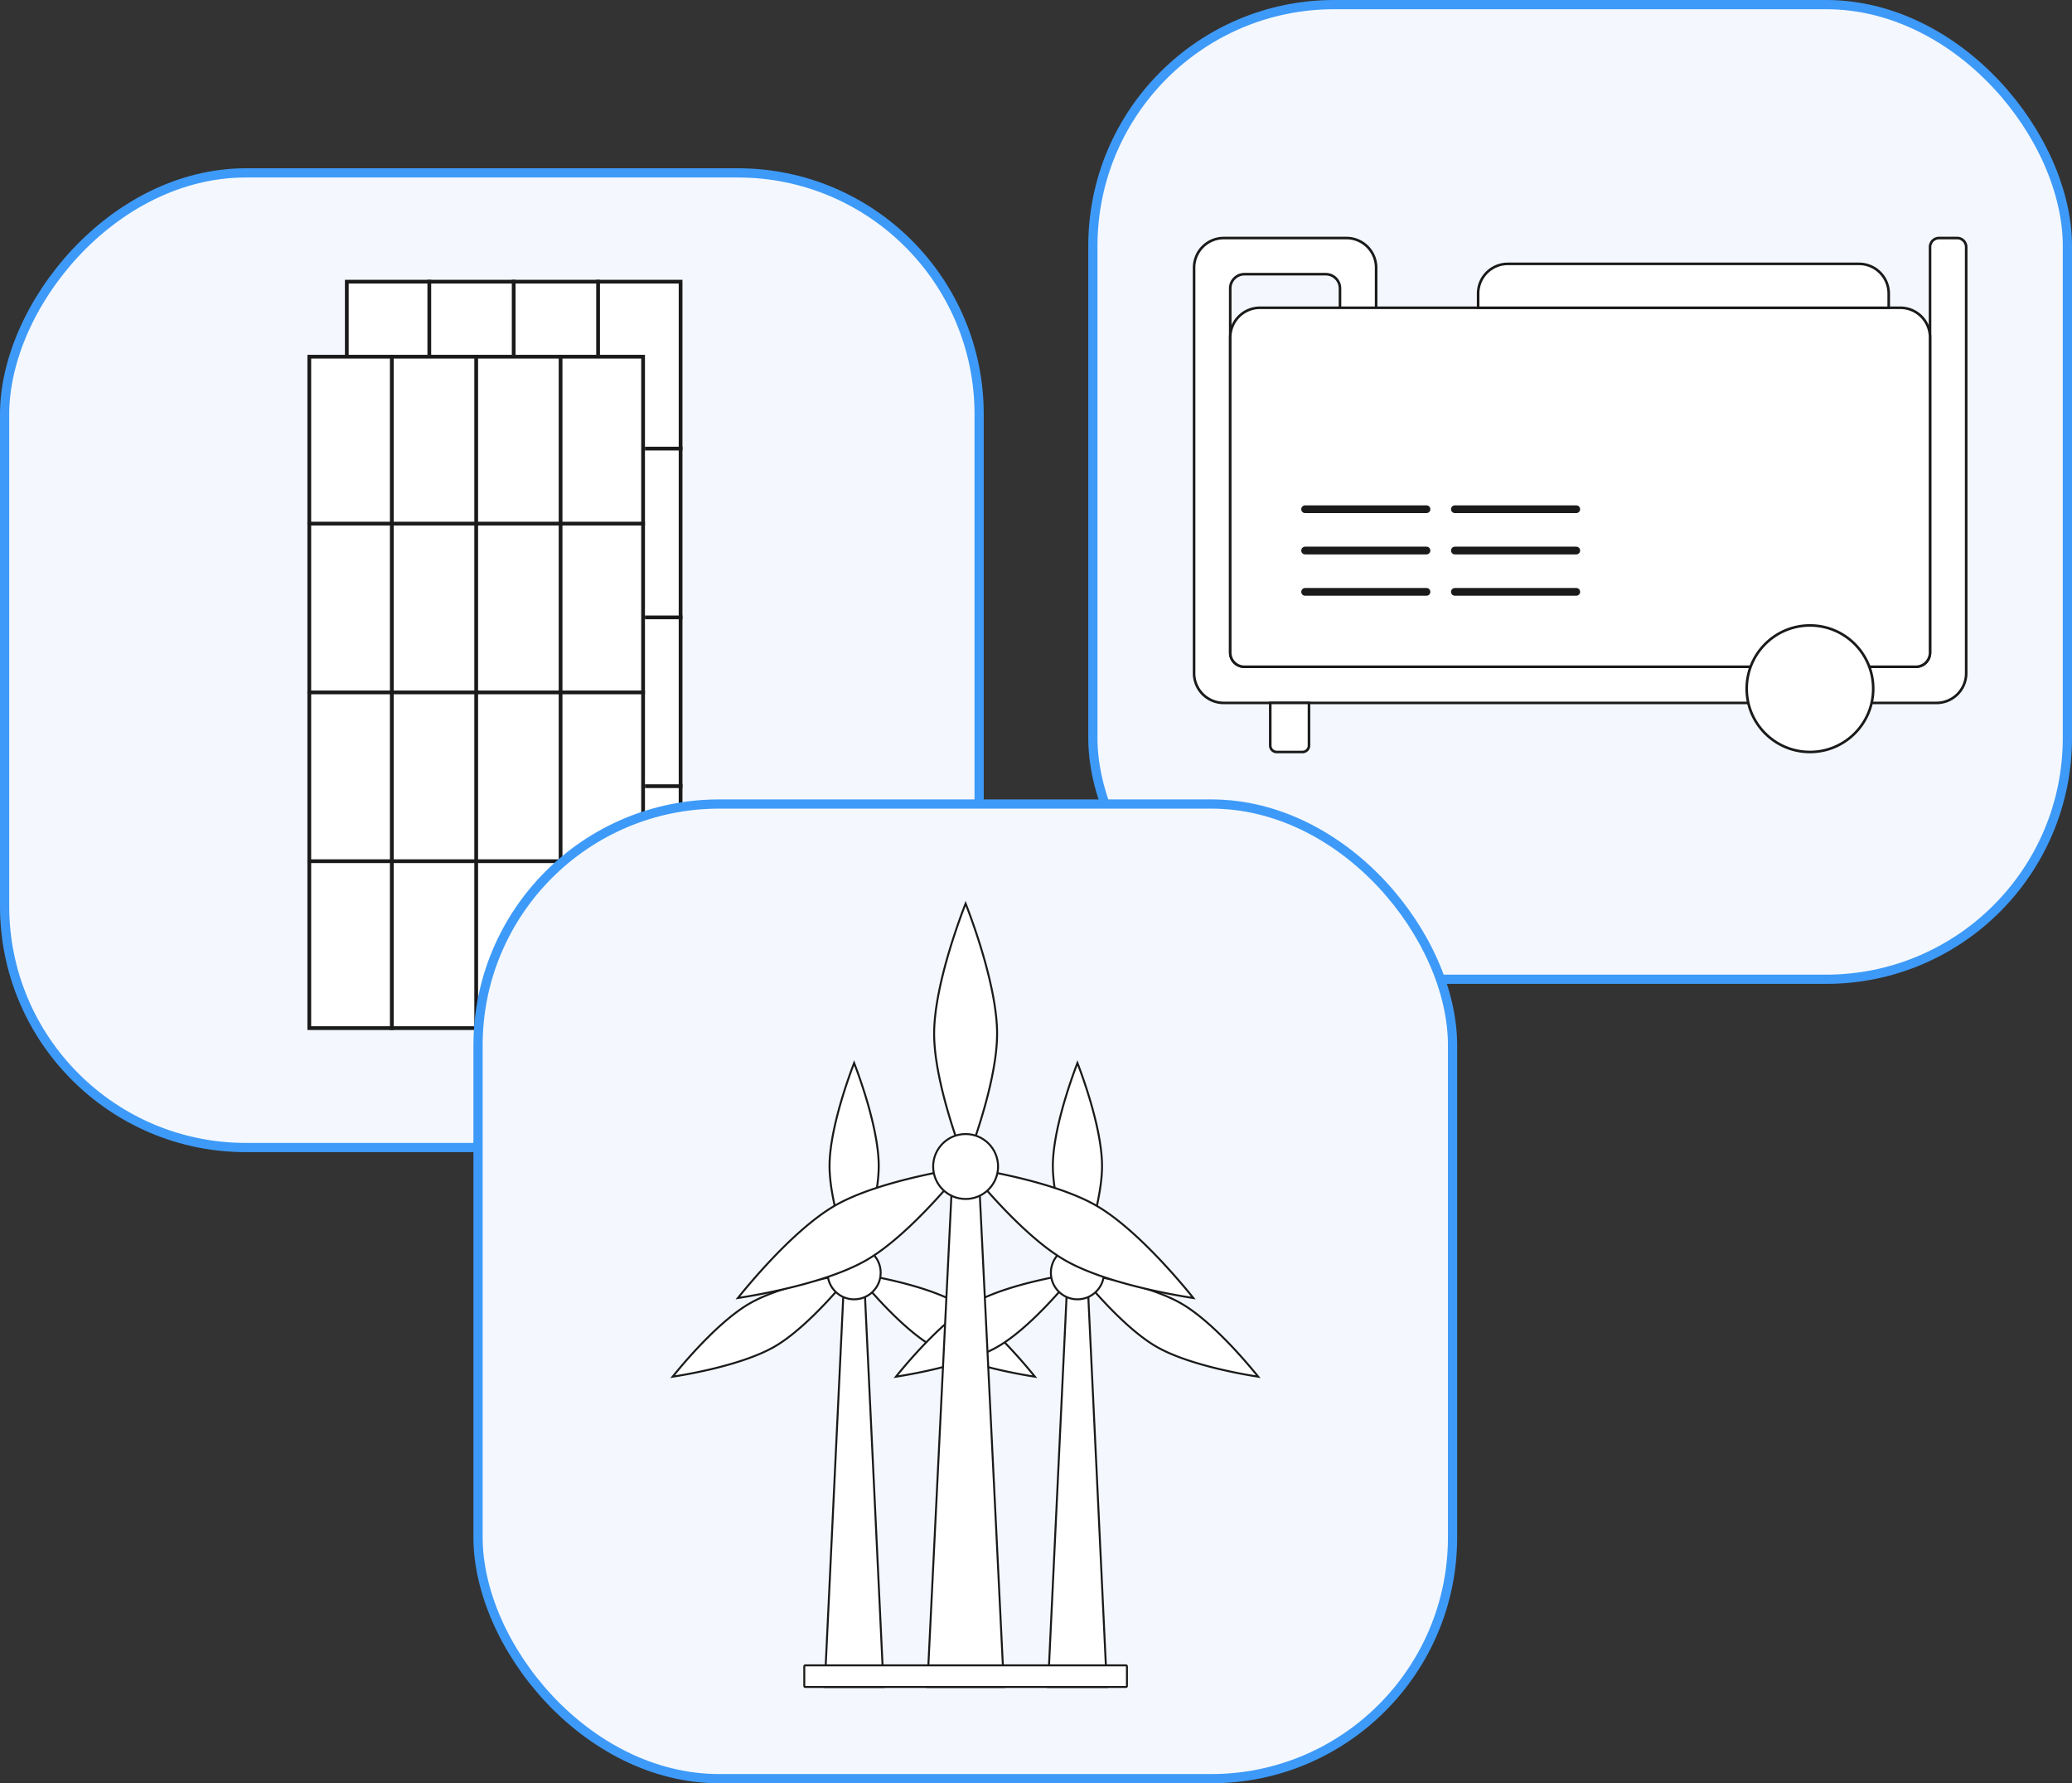 <svg width="337" height="290" fill="none" xmlns="http://www.w3.org/2000/svg"><rect width="100%" height="100%" fill="#333333" stroke="none"/><rect x="-.75" y=".75" width="158.5" height="158.5" rx="39.25" transform="matrix(-1 0 0 1 158.5 27.365)" fill="#F4F8FE" stroke="#3E9AF8" stroke-width="1.5"/><path d="M56.405 45.805h54.29v109.19h-54.29V45.805Z" fill="#fff" stroke="#1A1A1A" stroke-width=".61"/><path d="M69.825 45.5v12.2M83.55 45.5v12.2M97.275 45.5v12.2M104.9 100.4h6.1M104.9 72.95h6.1M104.9 127.85h6.1" stroke="#1A1A1A" stroke-width=".61"/><path fill="#fff" stroke="#1A1A1A" stroke-width=".61" d="M50.305 58.005h54.29v109.19h-54.29z"/><path d="M63.725 57.7v109.8M77.45 57.7v109.8M91.175 57.7v109.8M50 112.6h54.9M50 85.15h54.9M50 140.05h54.9" stroke="#1A1A1A" stroke-width=".61"/><rect x="177.75" y=".75" width="158.5" height="158.5" rx="39.25" fill="#F4F8FE" stroke="#3E9AF8" stroke-width="1.5"/><path d="M194.21 43.54a4.83 4.83 0 0 1 4.83-4.83h19.95a4.83 4.83 0 0 1 4.83 4.83v7.77a1.47 1.47 0 0 1-1.47 1.47h-2.94a1.47 1.47 0 0 1-1.47-1.47V46.9a2.31 2.31 0 0 0-2.31-2.31H202.4a2.31 2.31 0 0 0-2.31 2.31v59.22a2.31 2.31 0 0 0 2.31 2.31h109.2a2.31 2.31 0 0 0 2.31-2.31V40.18c0-.812.658-1.47 1.47-1.47h2.94c.812 0 1.47.658 1.47 1.47v69.3a4.83 4.83 0 0 1-4.83 4.83H199.04a4.83 4.83 0 0 1-4.83-4.83V43.54Z" fill="#fff" stroke="#1A1A1A" stroke-width=".42"/><path d="M200.09 54.88a4.83 4.83 0 0 1 4.83-4.83h104.16a4.83 4.83 0 0 1 4.83 4.83v51.24a2.31 2.31 0 0 1-2.31 2.31H202.4a2.31 2.31 0 0 1-2.31-2.31V54.88Z" fill="#fff" stroke="#1A1A1A" stroke-width=".42"/><circle cx="294.38" cy="112" r="10.29" fill="#fff" stroke="#1A1A1A" stroke-width=".42"/><path d="M206.6 114.31h6.3v6.93c0 .58-.47 1.05-1.05 1.05h-4.2c-.58 0-1.05-.47-1.05-1.05v-6.93ZM240.41 47.74a4.83 4.83 0 0 1 4.83-4.83h57.12a4.83 4.83 0 0 1 4.83 4.83v2.31h-66.78v-2.31Z" fill="#fff" stroke="#1A1A1A" stroke-width=".42"/><path stroke="#1A1A1A" stroke-width="1.26" stroke-linecap="round" d="M212.27 82.81h19.74M212.27 89.53h19.74M212.27 96.25h19.74M236.63 82.81h19.74M236.63 89.53h19.74M236.63 96.25h19.74"/><rect x="77.75" y="130.75" width="158.5" height="158.5" rx="39.25" fill="#F4F8FE" stroke="#3E9AF8" stroke-width="1.5"/><g clip-path="url(#a)" fill="#fff" stroke="#1A1A1A" stroke-width=".32"><path d="m175.211 172.934.029-.076.029.076a84.702 84.702 0 0 1 1.898 5.552c1.039 3.438 2.073 7.719 2.073 11.134s-1.034 7.696-2.073 11.133a84.448 84.448 0 0 1-1.927 5.629 84.448 84.448 0 0 1-1.927-5.629c-1.039-3.437-2.073-7.718-2.073-11.133 0-3.415 1.034-7.696 2.073-11.134a84.702 84.702 0 0 1 1.898-5.552ZM138.891 172.934l.029-.076.029.076a84.702 84.702 0 0 1 1.898 5.552c1.039 3.438 2.073 7.719 2.073 11.134s-1.034 7.696-2.073 11.133a84.448 84.448 0 0 1-1.927 5.629 84.448 84.448 0 0 1-1.927-5.629c-1.039-3.437-2.073-7.718-2.073-11.133 0-3.415 1.034-7.696 2.073-11.134a84.702 84.702 0 0 1 1.898-5.552ZM170.448 274.34l3.209-67.36h3.166l3.209 67.36h-9.584ZM134.128 274.34l3.209-67.36h3.166l3.209 67.36h-9.584Z"/><path d="m175.612 207.157-.054-.068.086.013a83.353 83.353 0 0 1 5.776 1.117c3.508.811 7.744 2.048 10.705 3.758 2.962 1.71 6.152 4.76 8.607 7.392a84.111 84.111 0 0 1 3.91 4.512l-.086-.013a84.166 84.166 0 0 1-5.776-1.117c-3.508-.811-7.744-2.048-10.706-3.758-2.961-1.71-6.151-4.76-8.606-7.392a83.494 83.494 0 0 1-3.856-4.444ZM139.292 207.157a5.308 5.308 0 0 0-.055-.068l.087.013a83.353 83.353 0 0 1 5.776 1.117c3.507.811 7.744 2.048 10.705 3.758 2.962 1.71 6.151 4.76 8.607 7.392a84.111 84.111 0 0 1 3.855 4.444l.055.068-.086-.013a84.364 84.364 0 0 1-5.776-1.117c-3.508-.811-7.744-2.048-10.706-3.758-2.961-1.71-6.151-4.76-8.607-7.392a84.136 84.136 0 0 1-3.855-4.444Z"/><path d="m174.719 207.102.087-.013-.055.068c-.198.247-.488.604-.855 1.044a84.903 84.903 0 0 1-3 3.4c-2.456 2.632-5.645 5.682-8.607 7.392-2.962 1.71-7.198 2.947-10.705 3.758a84.576 84.576 0 0 1-5.776 1.117l-.087.013.055-.068c.198-.247.488-.604.855-1.044a84.903 84.903 0 0 1 3-3.4c2.456-2.632 5.646-5.682 8.607-7.392 2.962-1.71 7.198-2.947 10.705-3.758a84.576 84.576 0 0 1 5.776-1.117ZM138.399 207.102l.087-.013-.055.068c-.198.247-.488.604-.855 1.044a84.903 84.903 0 0 1-3 3.4c-2.456 2.632-5.646 5.682-8.607 7.392-2.962 1.71-7.198 2.947-10.705 3.758a84.576 84.576 0 0 1-5.776 1.117l-.087.013.055-.068c.198-.247.488-.604.855-1.044a84.903 84.903 0 0 1 3-3.4c2.456-2.632 5.646-5.682 8.607-7.392 2.962-1.71 7.198-2.947 10.705-3.758a84.576 84.576 0 0 1 5.776-1.117Z"/><circle cx="175.24" cy="206.98" r="4.32"/><circle cx="138.92" cy="206.98" r="4.32"/><path d="m156.974 147.132.078-.199.078.199a105.249 105.249 0 0 1 2.409 6.975c1.319 4.318 2.633 9.699 2.633 13.993 0 4.294-1.314 9.675-2.633 13.993a105.249 105.249 0 0 1-2.409 6.975l-.078.199-.078-.199a105.249 105.249 0 0 1-2.409-6.975c-1.319-4.318-2.633-9.699-2.633-13.993 0-4.294 1.314-9.675 2.633-13.993a105.249 105.249 0 0 1 2.409-6.975ZM150.82 274.34l4.145-84.48h4.175l4.144 84.48H150.82Z"/><path d="m157.56 190.083-.133-.167.211.032a104.865 104.865 0 0 1 7.246 1.402c4.398 1.016 9.715 2.569 13.434 4.716 3.719 2.147 7.723 5.975 10.802 9.277a105.924 105.924 0 0 1 3.764 4.265c.46.551.824.999 1.072 1.309l.134.166-.211-.032c-.393-.06-.963-.151-1.67-.274a104.664 104.664 0 0 1-5.576-1.127c-4.399-1.016-9.716-2.569-13.435-4.716-3.719-2.147-7.722-5.975-10.801-9.277a105.139 105.139 0 0 1-4.837-5.574ZM156.466 189.949l.211-.033c-.039.051-.084.106-.133.167a105.003 105.003 0 0 1-4.836 5.574c-3.08 3.302-7.083 7.13-10.802 9.277-3.719 2.147-9.036 3.7-13.435 4.716a104.858 104.858 0 0 1-7.245 1.402l-.211.032.133-.167a105.003 105.003 0 0 1 4.836-5.574c3.08-3.302 7.083-7.13 10.802-9.277 3.719-2.147 9.036-3.7 13.435-4.716 2.197-.508 4.161-.881 5.575-1.127a83.753 83.753 0 0 1 1.67-.274Z"/><circle cx="157.052" cy="189.7" r="5.28"/><rect x="130.812" y="270.82" width="52.48" height="3.52" rx=".16"/></g><defs><clipPath id="a"><path fill="#fff" transform="translate(109 146.5)" d="M0 0h96v128H0z"/></clipPath></defs></svg>